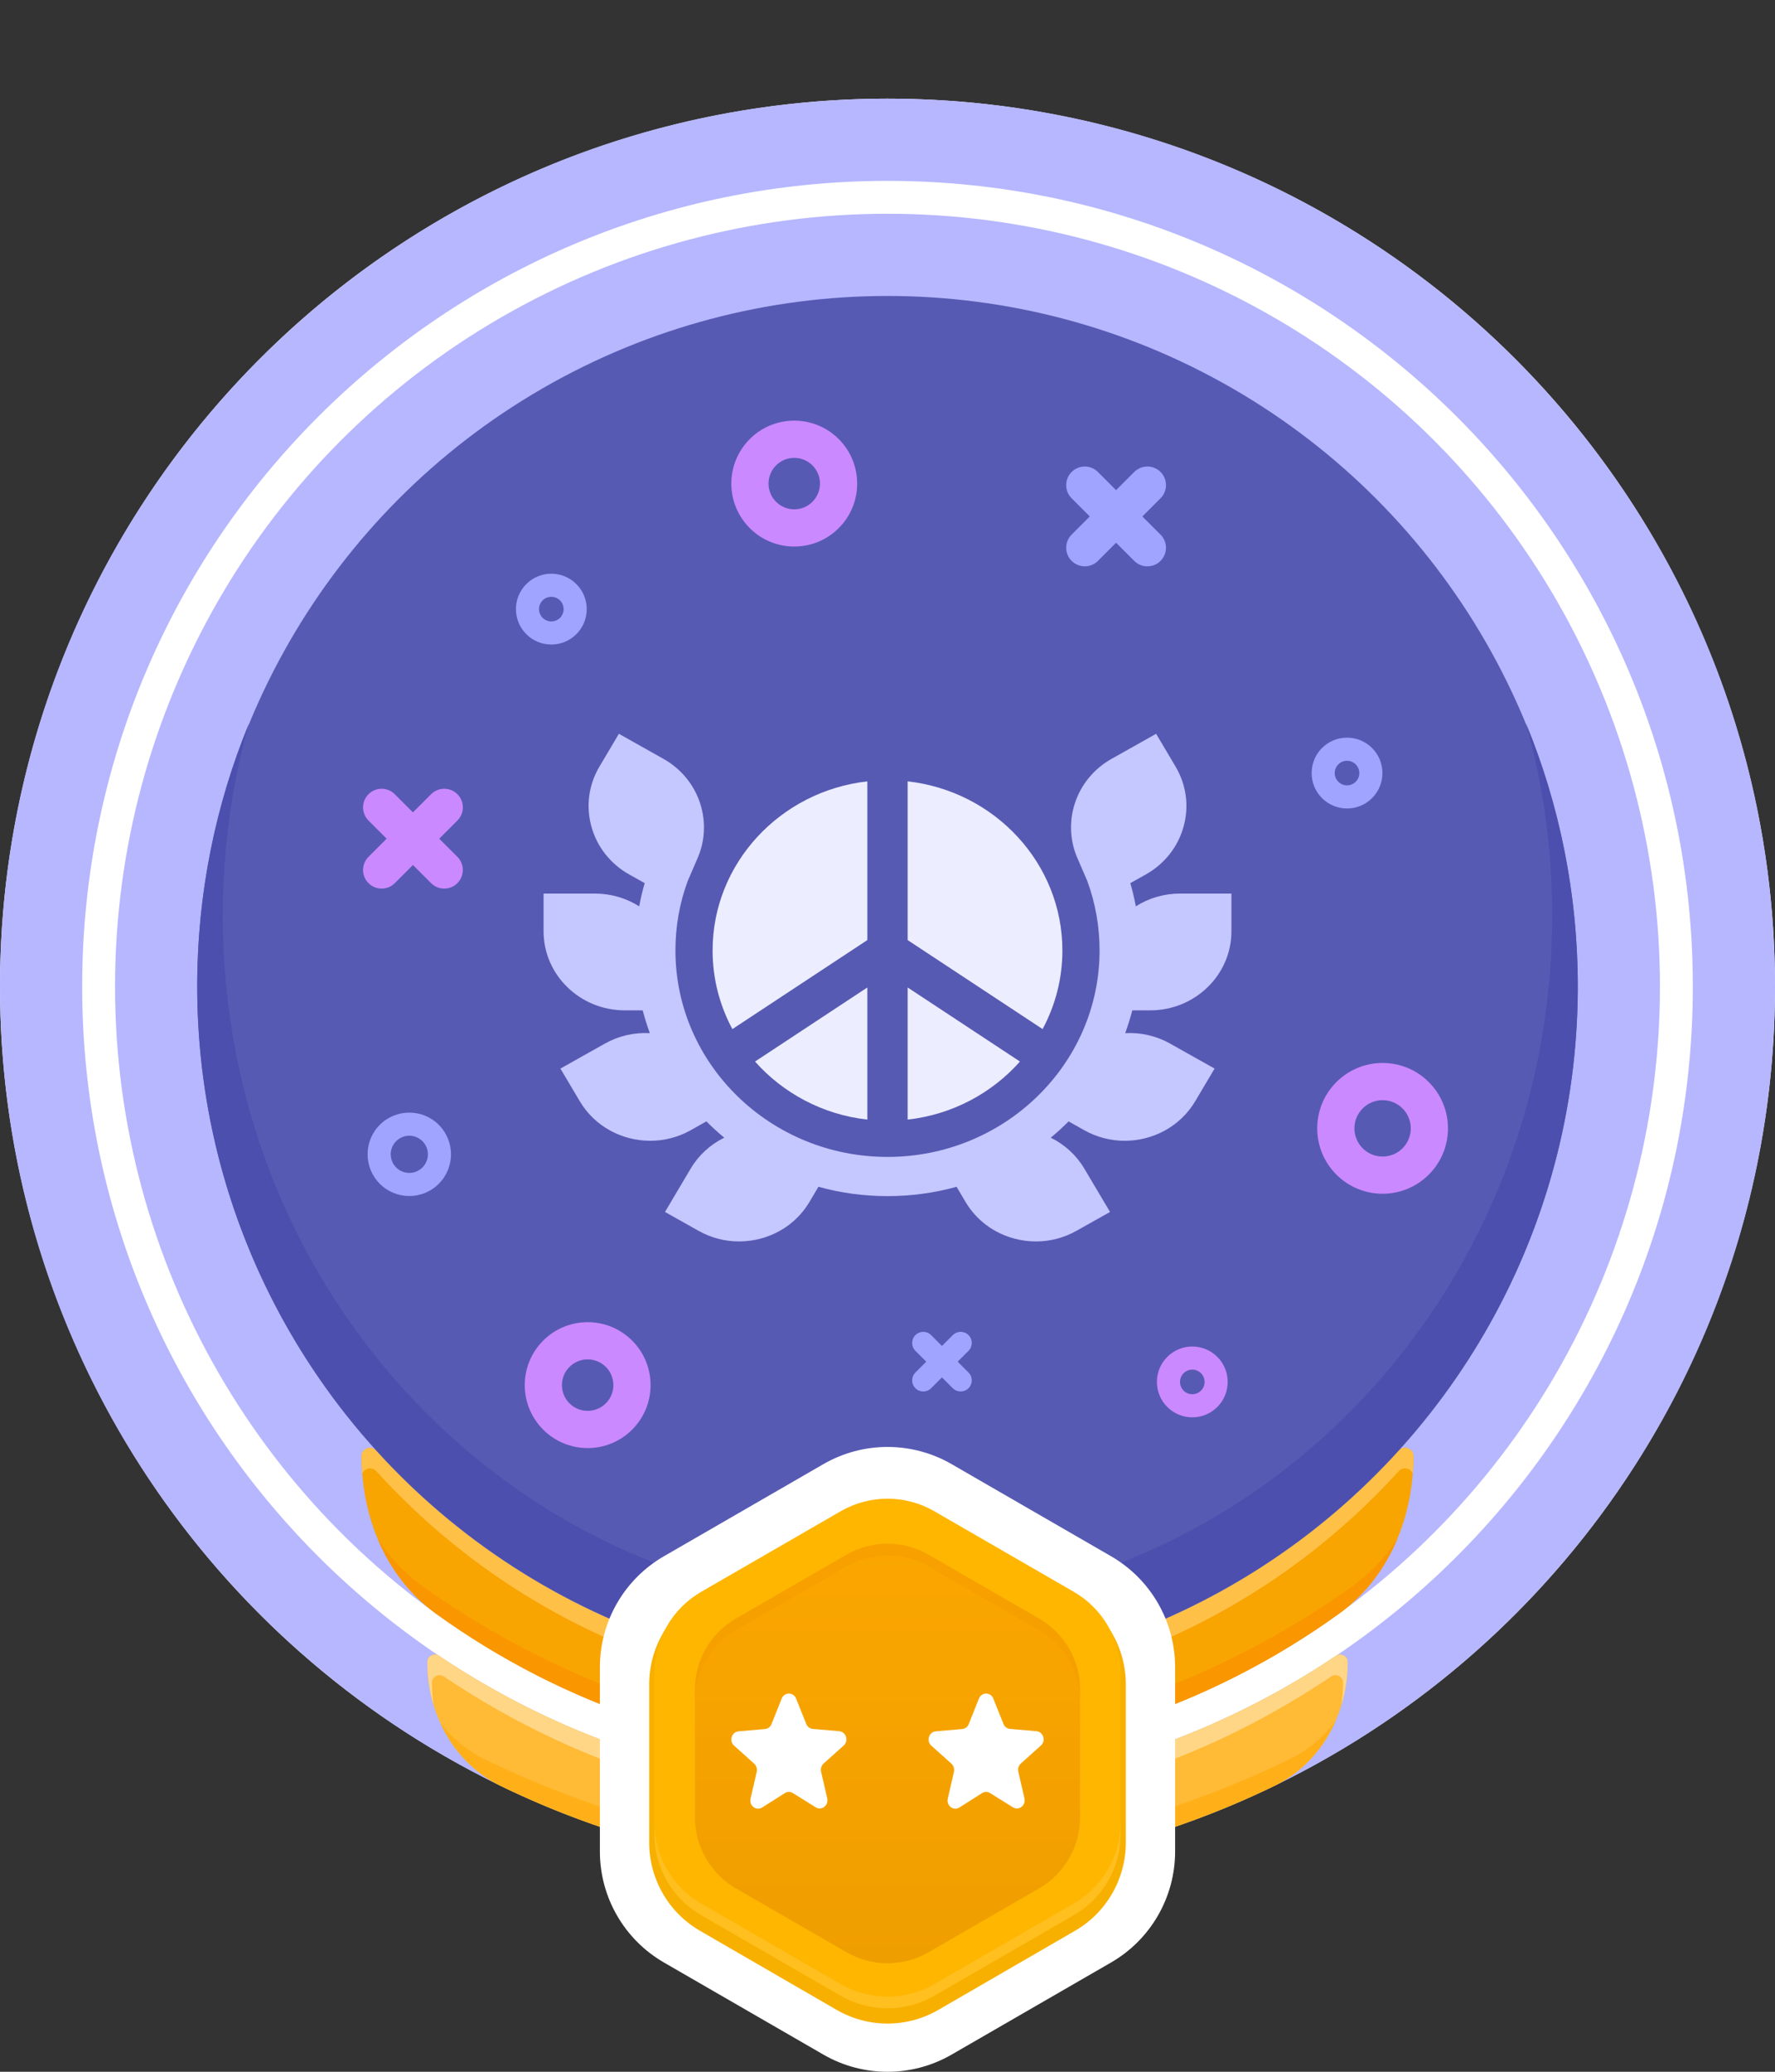 <svg width="108" height="126" viewBox="0 0 108 126" fill="none" xmlns="http://www.w3.org/2000/svg">
<rect x="0" y="0" width="108" height="126" fill="#333333" stroke="none"/>
<circle cx="54" cy="60" r="54" fill="white"/>
<path fill-rule="evenodd" clip-rule="evenodd" d="M54 114C83.823 114 108 89.823 108 60C108 30.177 83.823 6 54 6C24.177 6 0 30.177 0 60C0 89.823 24.177 114 54 114ZM54 109C81.062 109 103 87.062 103 60C103 32.938 81.062 11 54 11C26.938 11 5 32.938 5 60C5 87.062 26.938 109 54 109Z" fill="#B6B7FF"/>
<circle cx="54" cy="60" r="47" fill="#B6B7FF"/>
<path d="M82 101.086C82 100.719 81.587 100.504 81.283 100.708C73.485 105.945 64.1 109 54 109C43.901 109 34.515 105.944 26.717 100.707C26.413 100.503 26 100.719 26 101.085C26 104.25 27.627 107.239 30.475 108.62C37.586 112.067 45.567 114 54 114C62.433 114 70.414 112.067 77.525 108.62C80.373 107.239 82 104.251 82 101.086Z" fill="#FFBA36"/>
<path d="M26.794 104.794C27.503 105.711 28.412 106.473 29.5 107C36.611 110.447 45.567 113 54 113C62.433 113 71.338 110.447 78.449 107C79.601 106.441 80.554 105.619 81.28 104.628C80.543 106.34 79.261 107.779 77.525 108.62C70.414 112.067 62.433 114 54 114C45.567 114 37.586 112.067 30.475 108.62C28.796 107.806 27.541 106.433 26.794 104.794Z" fill="#FFB019"/>
<path d="M81.283 100.708C81.587 100.504 82 100.719 82 101.086C82 101.99 81.867 102.879 81.611 103.721C81.681 103.266 81.716 102.803 81.716 102.335C81.716 101.969 81.304 101.753 81 101.957C73.202 107.194 64.099 110.25 54 110.25C43.901 110.25 34.798 107.194 27 101.957C26.696 101.753 26.283 101.969 26.283 102.335C26.283 102.802 26.319 103.265 26.388 103.719C26.133 102.878 26 101.989 26 101.085C26 100.719 26.413 100.503 26.717 100.707C34.515 105.944 43.901 109 54 109C64.1 109 73.485 105.945 81.283 100.708Z" fill="#FFD686"/>
<path d="M86 88.56C86 88.096 85.417 87.879 85.105 88.222C77.422 96.686 66.331 102 54 102C41.669 102 30.578 96.686 22.895 88.222C22.583 87.879 22 88.096 22 88.56C22 92.3 23.498 95.953 26.531 98.142C34.257 103.716 43.745 107 54 107C64.255 107 73.743 103.716 81.469 98.142C84.502 95.953 86 92.3 86 88.56Z" fill="#F8A401"/>
<path d="M22.975 93.58C23.668 94.671 24.554 95.638 25.637 96.419C33.363 101.993 43.745 106 54 106C64.255 106 74.638 101.993 82.364 96.419C83.446 95.639 84.332 94.672 85.025 93.582C84.275 95.38 83.092 96.971 81.469 98.141C73.743 103.716 64.255 107 54 107C43.745 107 34.257 103.716 26.531 98.141C24.908 96.97 23.724 95.379 22.975 93.58Z" fill="#FA9600"/>
<path d="M85.105 88.222C85.417 87.879 86 88.096 86 88.56C86 88.911 85.987 89.262 85.96 89.611C85.824 89.292 85.368 89.183 85.105 89.472C77.422 97.936 66.331 103.25 54 103.25C41.669 103.25 30.578 97.936 22.895 89.472C22.632 89.183 22.176 89.291 22.04 89.611C22.013 89.262 22 88.911 22 88.56C22 88.096 22.583 87.879 22.895 88.222C30.578 96.686 41.669 102 54 102C66.331 102 77.422 96.686 85.105 88.222Z" fill="#FFC047"/>
<circle cx="54" cy="60" r="42" fill="#575AB3"/>
<path d="M54 97.698C76.337 97.698 94.444 78.893 94.444 55.697C94.444 51.638 93.89 47.713 92.855 44C94.882 48.925 96 54.319 96 59.975C96 83.171 77.196 101.975 54 101.975C30.804 101.975 12 83.171 12 59.975C12 54.319 13.118 48.925 15.145 44C14.11 47.713 13.556 51.638 13.556 55.697C13.556 78.893 31.663 97.698 54 97.698Z" fill="#4C4FAD"/>
<path d="M50.1 89.045C52.514 87.652 55.486 87.652 57.9 89.045L67.6 94.646C70.013 96.039 71.5 98.614 71.5 101.4V112.601C71.5 115.388 70.013 117.963 67.6 119.356L57.9 124.957C55.486 126.35 52.514 126.35 50.1 124.957L40.4 119.356C37.986 117.963 36.5 115.388 36.5 112.601V101.4C36.5 98.614 37.986 96.039 40.4 94.646L50.1 89.045Z" fill="white"/>
<path d="M50.908 92.262C52.821 91.155 55.179 91.155 57.092 92.262L65.408 97.073C67.321 98.18 68.5 100.226 68.5 102.439V112.061C68.5 114.275 67.321 116.321 65.408 117.427L57.092 122.238C55.179 123.345 52.821 123.345 50.908 122.238L42.592 117.427C40.679 116.321 39.5 114.275 39.5 112.061V102.439C39.5 100.226 40.679 98.18 42.592 97.073L50.908 92.262Z" fill="#F7B000"/>
<path d="M51.152 91.91C52.914 90.893 55.086 90.893 56.848 91.91L65.335 96.811C67.098 97.828 68.184 99.709 68.184 101.744V111.544C68.184 113.579 67.098 115.46 65.335 116.478L56.848 121.378C55.086 122.395 52.914 122.395 51.152 121.378L42.664 116.478C40.902 115.46 39.816 113.579 39.816 111.544V101.744C39.816 99.709 40.902 97.828 42.664 96.811L51.152 91.91Z" fill="#FFB600"/>
<path opacity="0.5" d="M39.816 110.832V111.544C39.816 113.579 40.902 115.46 42.664 116.478L51.152 121.378C52.914 122.395 55.086 122.395 56.848 121.378L65.336 116.478C67.098 115.46 68.184 113.579 68.184 111.544V110.832C68.184 112.867 67.098 114.748 65.336 115.766L56.848 120.666C55.086 121.683 52.914 121.683 51.152 120.666L42.664 115.766C40.902 114.748 39.816 112.867 39.816 110.832Z" fill="#FFC83D"/>
<path d="M51.508 94.553C53.05 93.663 54.95 93.663 56.493 94.553L63.225 98.44C64.767 99.331 65.717 100.976 65.717 102.757V110.531C65.717 112.312 64.767 113.958 63.225 114.848L56.493 118.735C54.95 119.625 53.05 119.625 51.508 118.735L44.775 114.848C43.233 113.958 42.283 112.312 42.283 110.531V102.757C42.283 100.976 43.233 99.331 44.775 98.44L51.508 94.553Z" fill="url(#paint0_linear_612_10175)"/>
<path opacity="0.7" d="M56.493 94.553C54.95 93.663 53.05 93.663 51.508 94.553L44.775 98.44C43.233 99.331 42.283 100.976 42.283 102.757V103.469C42.283 101.688 43.233 100.043 44.775 99.152L51.508 95.265C53.05 94.375 54.95 94.375 56.493 95.265L63.225 99.152C64.767 100.043 65.717 101.688 65.717 103.469V102.757C65.717 100.976 64.767 99.331 63.225 98.44L56.493 94.553Z" fill="#F69E00"/>
<path d="M50.112 107.255L51.336 106.156C51.653 105.872 51.483 105.326 51.063 105.288L49.456 105.149C49.279 105.134 49.124 105.019 49.058 104.85L48.439 103.305C48.276 102.898 47.724 102.898 47.561 103.305L46.942 104.857C46.876 105.026 46.721 105.142 46.544 105.157L44.937 105.295C44.517 105.334 44.347 105.879 44.664 106.164L45.888 107.262C46.021 107.385 46.08 107.57 46.043 107.754L45.667 109.391C45.571 109.821 46.013 110.151 46.374 109.928L47.753 109.053C47.908 108.953 48.092 108.953 48.247 109.053L49.626 109.913C49.987 110.144 50.429 109.806 50.333 109.375L49.957 107.739C49.92 107.562 49.979 107.378 50.112 107.255Z" fill="white"/>
<path d="M62.112 107.255L63.336 106.156C63.653 105.872 63.483 105.326 63.063 105.288L61.456 105.149C61.279 105.134 61.124 105.019 61.058 104.85L60.439 103.305C60.276 102.898 59.724 102.898 59.561 103.305L58.942 104.857C58.876 105.026 58.721 105.142 58.544 105.157L56.937 105.295C56.517 105.334 56.347 105.879 56.664 106.164L57.888 107.262C58.021 107.385 58.08 107.57 58.043 107.754L57.667 109.391C57.571 109.821 58.013 110.151 58.374 109.928L59.753 109.053C59.908 108.953 60.092 108.953 60.247 109.053L61.626 109.913C61.987 110.144 62.429 109.806 62.333 109.375L61.957 107.739C61.92 107.562 61.979 107.378 62.112 107.255Z" fill="white"/>
<path d="M63.437 62.587C64.206 61.156 64.641 59.53 64.641 57.806C64.641 52.5 60.518 48.114 55.226 47.52V57.174L63.437 62.587Z" fill="#ECEDFF"/>
<path d="M62.059 64.561C60.358 66.48 57.946 67.787 55.226 68.092V60.056L62.059 64.561Z" fill="#ECEDFF"/>
<path d="M52.773 68.092C50.053 67.787 47.642 66.48 45.94 64.561L52.773 60.056V68.092Z" fill="#ECEDFF"/>
<path d="M43.358 57.806C43.358 52.501 47.481 48.114 52.773 47.521V57.174L44.562 62.587C43.793 61.156 43.358 59.53 43.358 57.806Z" fill="#ECEDFF"/>
<path d="M69.986 61.448C72.71 61.448 74.926 59.292 74.926 56.641V54.345H71.795C70.835 54.345 69.905 54.617 69.109 55.121C69.021 54.645 68.909 54.175 68.773 53.711L69.715 53.184C70.858 52.541 71.676 51.505 72.017 50.265C72.359 49.024 72.183 47.729 71.524 46.617L70.344 44.628L67.632 46.152C66.562 46.753 65.768 47.718 65.396 48.869C65.03 50.003 65.103 51.219 65.602 52.297L66.16 53.59C66.653 54.936 66.903 56.354 66.903 57.806C66.903 64.729 61.115 70.361 54 70.361C46.886 70.361 41.097 64.729 41.097 57.806C41.097 56.35 41.347 54.932 41.84 53.591L42.398 52.297C42.897 51.219 42.97 50.003 42.603 48.869C42.232 47.718 41.438 46.753 40.367 46.152L37.656 44.628L36.476 46.617C35.816 47.729 35.641 49.024 35.983 50.265C36.324 51.505 37.142 52.541 38.286 53.184L39.227 53.711C39.091 54.175 38.979 54.645 38.891 55.121C38.094 54.617 37.165 54.345 36.205 54.345H33.074V56.641C33.074 59.292 35.29 61.448 38.016 61.448L39.106 61.447C39.228 61.918 39.373 62.381 39.539 62.834C38.589 62.782 37.643 62.998 36.81 63.466L34.099 64.989L35.279 66.978C36.193 68.518 37.856 69.38 39.565 69.38C40.403 69.38 41.252 69.173 42.029 68.736L42.98 68.2C43.326 68.547 43.689 68.878 44.068 69.191C43.217 69.609 42.508 70.258 42.026 71.07L40.461 73.708L42.504 74.856C43.266 75.284 44.11 75.502 44.967 75.502C45.396 75.502 45.828 75.447 46.253 75.337C47.528 75.004 48.593 74.209 49.254 73.095L49.797 72.177C51.133 72.548 52.543 72.746 54 72.746C55.457 72.746 56.867 72.548 58.203 72.178L58.747 73.097C59.407 74.209 60.472 75.004 61.747 75.336C62.172 75.447 62.604 75.502 63.033 75.502C63.89 75.502 64.735 75.284 65.496 74.856L67.54 73.708L65.974 71.07C65.492 70.258 64.783 69.609 63.933 69.192C64.311 68.878 64.674 68.547 65.02 68.2L65.972 68.737C66.748 69.173 67.597 69.38 68.434 69.38C70.143 69.38 71.807 68.518 72.721 66.978L73.901 64.989L71.19 63.466C70.357 62.999 69.412 62.782 68.461 62.834C68.628 62.381 68.773 61.918 68.894 61.447L69.986 61.448Z" fill="#C5C7FF"/>
<path d="M24.021 48.303C23.579 47.861 22.863 47.861 22.421 48.303C21.98 48.745 21.98 49.461 22.421 49.903L23.526 51.007L22.422 52.111C21.98 52.553 21.98 53.269 22.422 53.711C22.864 54.152 23.58 54.152 24.021 53.711L25.125 52.607L26.23 53.711C26.672 54.153 27.388 54.153 27.829 53.711C28.271 53.269 28.271 52.553 27.829 52.111L26.725 51.007L27.83 49.902C28.272 49.46 28.272 48.744 27.83 48.303C27.388 47.861 26.672 47.861 26.23 48.303L25.125 49.407L24.021 48.303Z" fill="#CB89FF"/>
<path d="M56.654 81.198C56.39 80.934 55.962 80.934 55.698 81.198C55.434 81.462 55.434 81.89 55.698 82.154L56.358 82.814L55.699 83.473C55.435 83.737 55.435 84.165 55.699 84.429C55.962 84.693 56.39 84.693 56.654 84.429L57.314 83.77L57.974 84.429C58.238 84.693 58.666 84.693 58.929 84.429C59.193 84.165 59.193 83.737 58.929 83.474L58.27 82.814L58.93 82.154C59.194 81.89 59.194 81.462 58.93 81.198C58.666 80.934 58.238 80.934 57.974 81.198L57.314 81.858L56.654 81.198Z" fill="#A1A4FF"/>
<path d="M66.804 28.705C66.362 28.263 65.646 28.263 65.204 28.705C64.762 29.146 64.762 29.863 65.204 30.304L66.308 31.409L65.204 32.513C64.763 32.955 64.763 33.671 65.204 34.112C65.646 34.554 66.362 34.554 66.804 34.112L67.908 33.008L69.012 34.113C69.454 34.554 70.17 34.554 70.612 34.113C71.054 33.671 71.054 32.955 70.612 32.513L69.508 31.409L70.613 30.304C71.054 29.862 71.054 29.146 70.613 28.704C70.171 28.263 69.455 28.263 69.013 28.704L67.908 29.809L66.804 28.705Z" fill="#A1A4FF"/>
<path fill-rule="evenodd" clip-rule="evenodd" d="M25.704 71.003C26.146 70.561 26.146 69.844 25.704 69.403C25.262 68.961 24.546 68.961 24.104 69.403C23.662 69.844 23.662 70.561 24.104 71.003C24.546 71.445 25.262 71.445 25.704 71.003ZM26.697 71.996C27.688 71.006 27.688 69.4 26.697 68.409C25.707 67.419 24.101 67.419 23.11 68.409C22.12 69.4 22.12 71.006 23.11 71.996C24.101 72.987 25.707 72.987 26.697 71.996Z" fill="#A1A4FF"/>
<path fill-rule="evenodd" clip-rule="evenodd" d="M82.489 47.545C82.782 47.253 82.782 46.779 82.489 46.487C82.197 46.194 81.723 46.194 81.431 46.487C81.138 46.779 81.138 47.253 81.431 47.545C81.723 47.838 82.197 47.838 82.489 47.545ZM83.483 48.539C84.324 47.698 84.324 46.334 83.483 45.493C82.642 44.653 81.278 44.653 80.437 45.493C79.597 46.334 79.597 47.698 80.437 48.539C81.278 49.38 82.642 49.38 83.483 48.539Z" fill="#A1A4FF"/>
<path fill-rule="evenodd" clip-rule="evenodd" d="M34.075 37.575C34.367 37.282 34.367 36.808 34.075 36.516C33.782 36.224 33.309 36.224 33.016 36.516C32.724 36.808 32.724 37.282 33.016 37.575C33.309 37.867 33.782 37.867 34.075 37.575ZM35.068 38.568C35.909 37.727 35.909 36.364 35.068 35.523C34.227 34.682 32.864 34.682 32.023 35.523C31.182 36.364 31.182 37.727 32.023 38.568C32.864 39.409 34.227 39.409 35.068 38.568Z" fill="#A1A4FF"/>
<path fill-rule="evenodd" clip-rule="evenodd" d="M73.075 84.575C73.367 84.282 73.367 83.808 73.075 83.516C72.782 83.224 72.308 83.224 72.016 83.516C71.724 83.808 71.724 84.282 72.016 84.575C72.308 84.867 72.782 84.867 73.075 84.575ZM74.068 85.568C74.909 84.727 74.909 83.364 74.068 82.523C73.227 81.682 71.864 81.682 71.023 82.523C70.182 83.364 70.182 84.727 71.023 85.568C71.864 86.409 73.227 86.409 74.068 85.568Z" fill="#CB89FF"/>
<path fill-rule="evenodd" clip-rule="evenodd" d="M47.219 28.304C46.608 28.916 46.608 29.907 47.219 30.518C47.831 31.13 48.822 31.13 49.433 30.518C50.045 29.907 50.045 28.916 49.433 28.304C48.822 27.693 47.831 27.693 47.219 28.304ZM45.619 32.118C44.124 30.623 44.124 28.199 45.619 26.704C47.114 25.209 49.538 25.209 51.033 26.704C52.528 28.199 52.528 30.623 51.033 32.118C49.538 33.613 47.114 33.613 45.619 32.118Z" fill="#CB89FF"/>
<path fill-rule="evenodd" clip-rule="evenodd" d="M34.649 83.133C34.038 83.745 34.038 84.736 34.649 85.347C35.261 85.959 36.252 85.959 36.864 85.347C37.475 84.736 37.475 83.745 36.864 83.133C36.252 82.522 35.261 82.522 34.649 83.133ZM33.05 86.947C31.555 85.452 31.555 83.028 33.05 81.533C34.545 80.038 36.968 80.038 38.463 81.533C39.958 83.028 39.958 85.452 38.463 86.947C36.968 88.442 34.545 88.442 33.05 86.947Z" fill="#CB89FF"/>
<path fill-rule="evenodd" clip-rule="evenodd" d="M82.912 67.412C82.242 68.082 82.242 69.167 82.912 69.837C83.582 70.506 84.667 70.506 85.337 69.837C86.006 69.167 86.006 68.082 85.337 67.412C84.667 66.742 83.582 66.742 82.912 67.412ZM81.312 71.436C79.759 69.883 79.759 67.365 81.312 65.812C82.865 64.259 85.383 64.259 86.936 65.812C88.49 67.365 88.49 69.883 86.936 71.436C85.383 72.989 82.865 72.989 81.312 71.436Z" fill="#CB89FF"/>
<defs>
<linearGradient id="paint0_linear_612_10175" x1="54" y1="93.885" x2="54" y2="119.403" gradientUnits="userSpaceOnUse">
<stop stop-color="#FBA600"/>
<stop offset="1" stop-color="#EF9E00"/>
</linearGradient>
</defs>
</svg>
